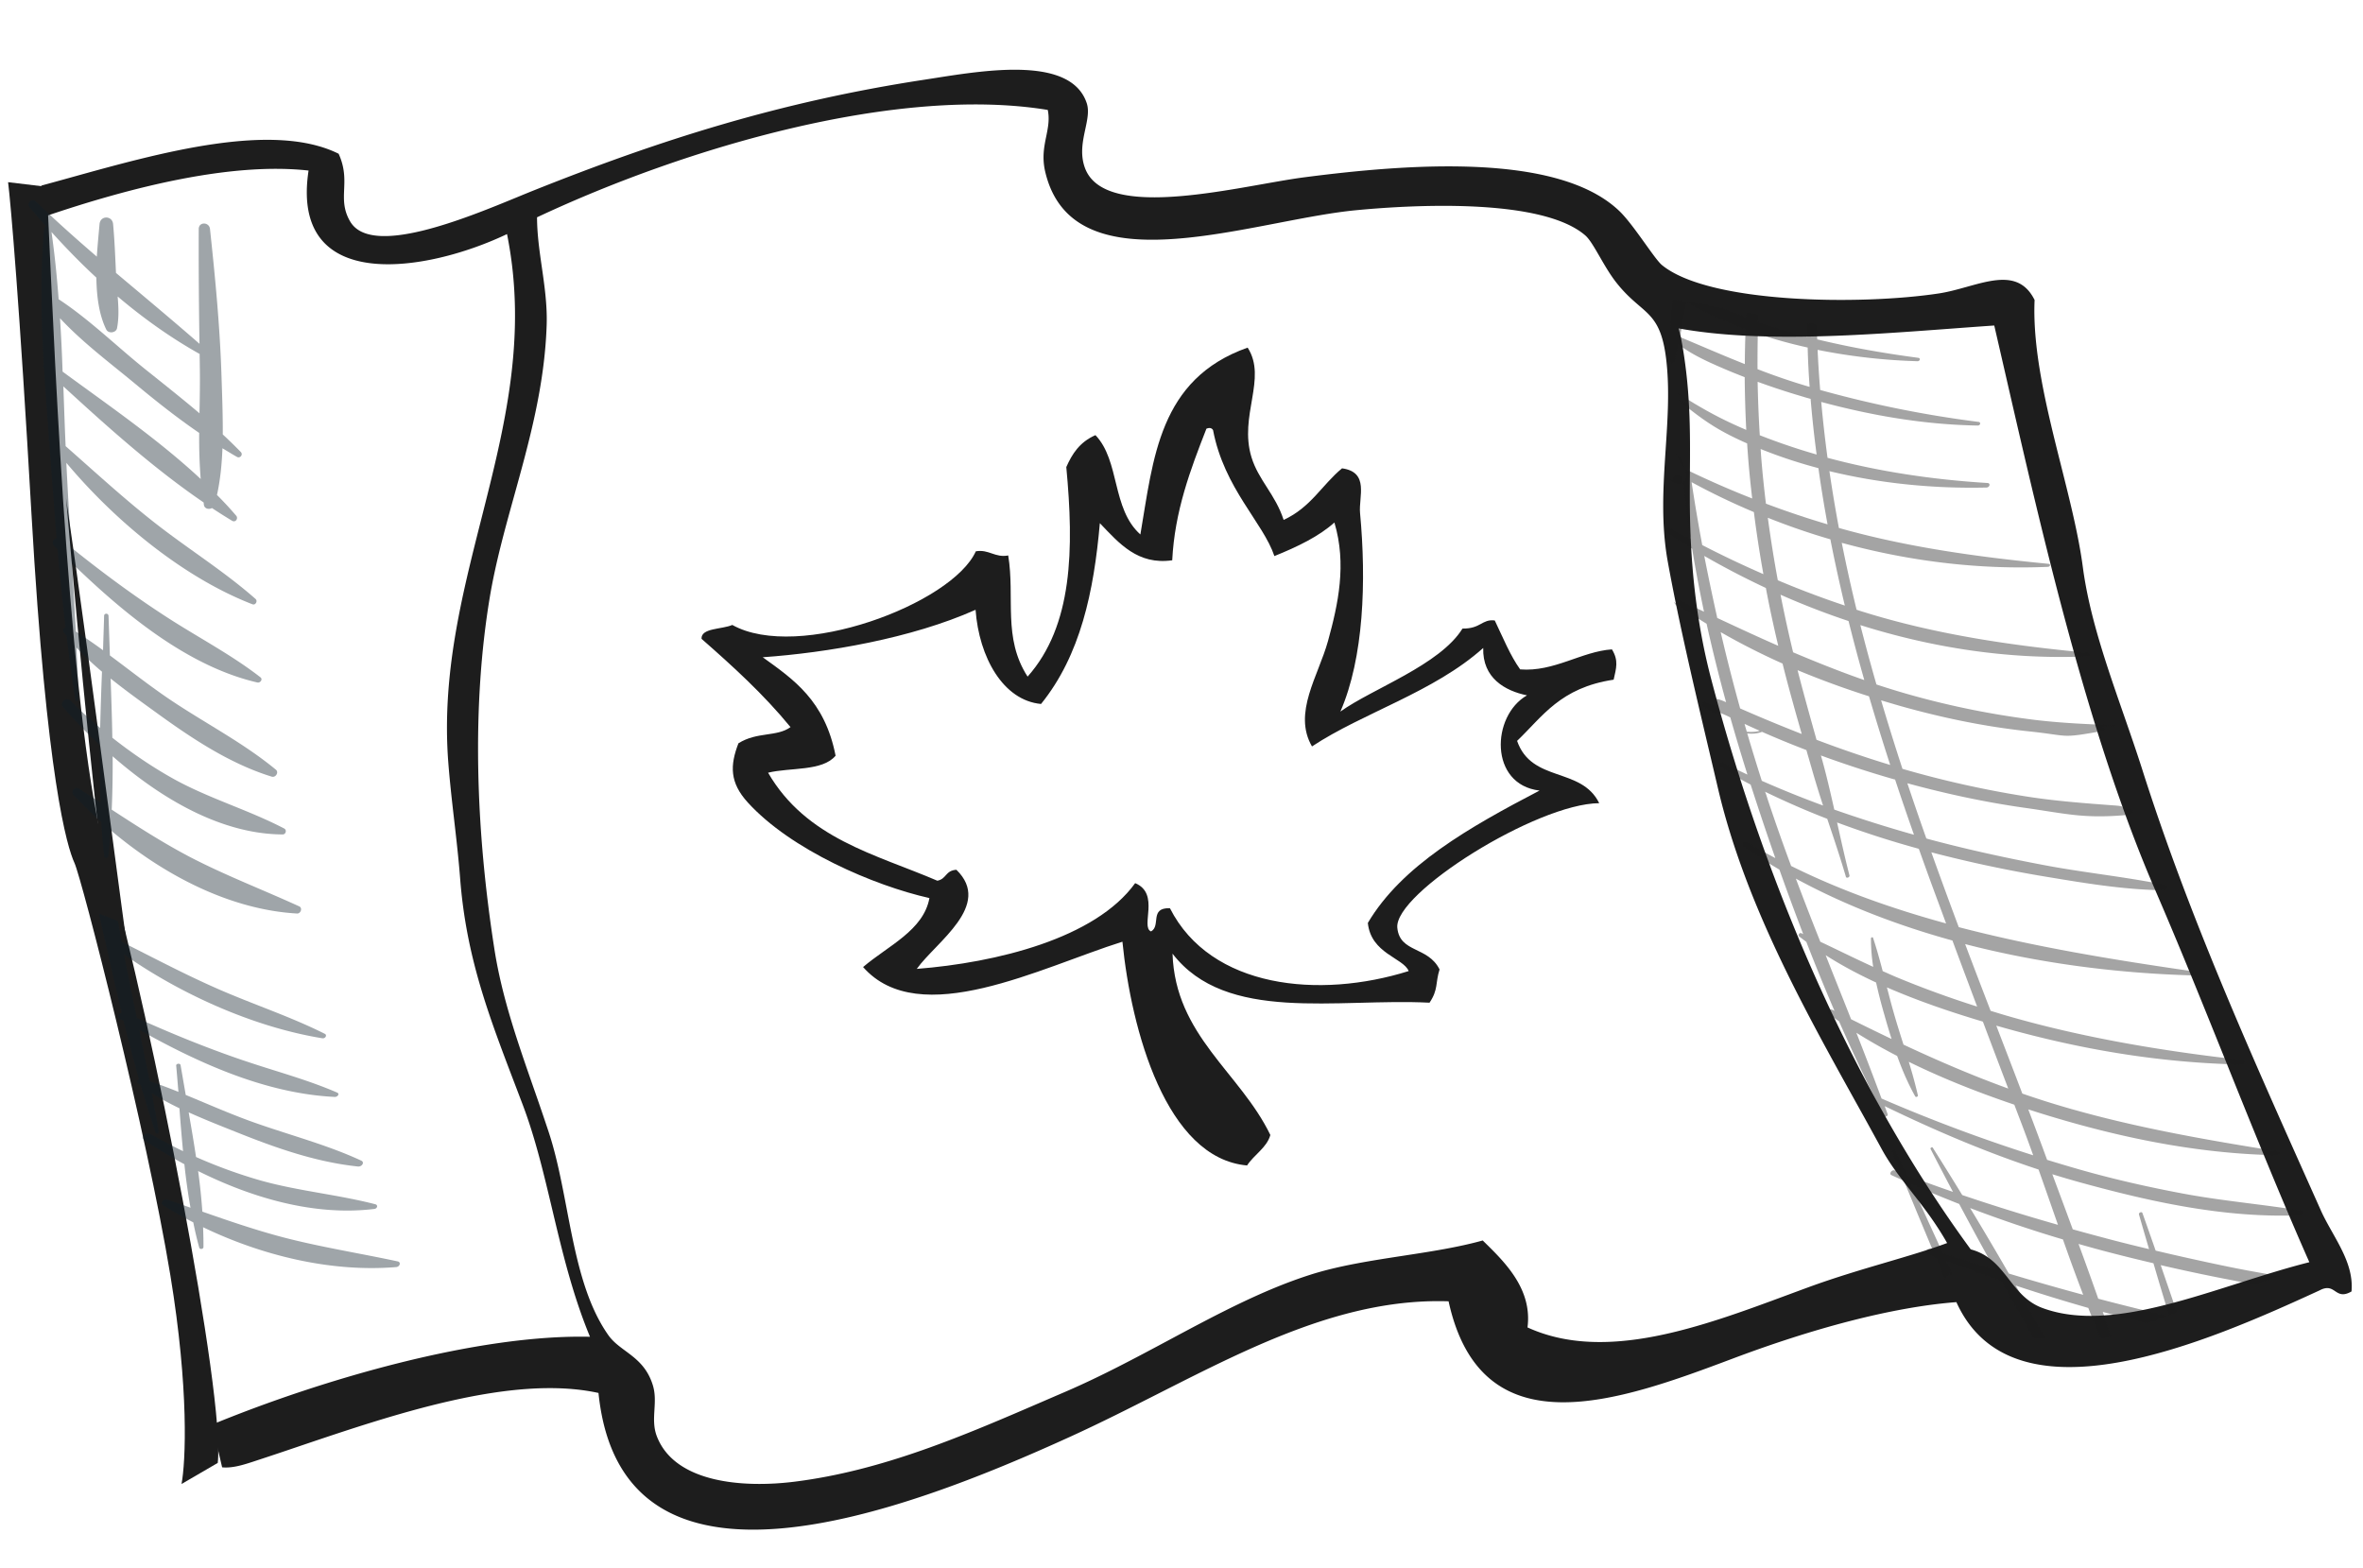 <svg xmlns="http://www.w3.org/2000/svg" width="321" height="213" fill="none"><path fill="#1D1D1D" fill-rule="evenodd" d="M159.239 76.115c-4.689.666-7.199-2.288-9.831-5.042-.809 9.265-2.627 17.939-7.989 24.562-5.144-.471-8.422-6.334-8.894-12.794-8.713 3.89-20.189 5.834-28.913 6.447 4.171 3.005 8.43 5.871 9.898 13.375-1.788 2.146-6.159 1.575-9.17 2.31 5.212 8.974 14.563 11.056 22.995 14.673 1.277-.253 1.058-1.377 2.585-1.487 4.968 4.827-2.782 9.824-5.382 13.466 10.793-.844 24.252-4.123 29.668-11.649 3.414 1.42.685 5.94 2.152 6.559 1.385-.745-.261-3.248 2.571-3.154 5.54 10.912 20.293 12.351 32.433 8.538-.727-1.802-5.123-2.356-5.549-6.538 4.628-7.82 13.799-13.008 23.327-17.983-6.874-.806-6.568-10.164-1.707-12.935-2.978-.61-6.061-2.34-5.947-6.437-6.724 6.017-16.336 8.792-23.262 13.376-2.633-4.548.86-9.546 2.179-14.331 1.381-5.005 2.558-10.423.867-16.087-2.094 1.882-5.005 3.289-8.153 4.558-1.529-4.566-6.813-9.162-8.332-17.113-.169-.282-.454-.372-.9-.192-2.188 5.588-4.311 11.214-4.646 17.878zm10.248-28.891c2.691 4.206-1.221 9.231.522 14.902.958 3.117 3.243 5.04 4.365 8.505 3.719-1.713 5.183-4.734 7.934-7.008 3.746.52 2.242 3.87 2.446 6.064.867 9.286.509 19.683-2.672 26.984 4.342-3.123 13.514-6.312 16.587-11.278 2.495.034 2.64-1.316 4.385-1.103 1.102 2.297 2.098 4.77 3.45 6.647 4.607.367 8.352-2.441 12.466-2.719.942 1.536.576 2.565.232 4.117-7.265 1.093-9.655 5.011-13.116 8.315 1.983 5.712 8.724 3.503 11.157 8.464-8.479.05-27.896 12.226-27.427 16.929.34 3.435 4.157 2.48 5.739 5.656-.592 1.889-.153 2.712-1.361 4.518-12.589-.638-27.631 2.809-34.915-6.66.38 11.151 9.187 16.138 13.29 24.634-.471 1.717-2.227 2.688-3.163 4.138-10.994-.97-15.735-18.381-16.932-30.397-11.056 3.474-27.579 12.133-35.23 3.443 3.389-2.899 8.209-4.969 9.012-9.37-7.526-1.694-18.797-6.525-24.681-12.995-2.455-2.701-2.427-5.019-1.263-8.035 2.546-1.596 5.216-.841 7.073-2.196-3.711-4.528-7.877-8.295-12.086-11.994-.09-1.49 2.765-1.268 4.178-1.885 8.941 4.99 29.848-2.84 33.081-10.003 1.767-.312 2.613.91 4.399.562.945 5.727-.772 11.197 2.635 16.461 6.161-6.93 6.303-17.354 5.257-28.468.779-1.761 1.79-3.386 3.96-4.337 3.352 3.509 2.186 9.993 6.103 13.494 1.763-10.26 2.49-21.116 14.575-25.385z" clip-rule="evenodd"/><path fill="#1D1D1D" fill-rule="evenodd" d="M30.175 199.339c1.395.136 2.87-.334 4.204-.768a551.192 551.192 0 0 0 6.005-2.006c13.194-4.462 29.22-9.883 40.917-7.329 3.144 30.809 41.341 16.309 64.127 5.924 4.065-1.852 8.046-3.869 11.988-5.867 12.993-6.585 25.567-12.957 39.365-12.51 4.468 20.392 23.152 13.598 38.646 7.767 10.556-3.973 21.432-6.968 30.337-7.654 7.702 17.043 34.206 5.368 49.378-1.615 1.048-.551 1.56-.212 2.071.126.537.354 1.073.709 2.227.038.265-2.93-1.184-5.506-2.611-8.045-.561-.997-1.119-1.989-1.568-2.994a5534.89 5534.89 0 0 0-1.671-3.738c-8.139-18.198-16.357-36.572-22.551-56.048-.792-2.488-1.663-4.994-2.536-7.505-2.339-6.725-4.691-13.488-5.561-20.064-.558-4.23-1.732-8.906-2.936-13.702-1.924-7.663-3.925-15.635-3.619-22.594-1.902-3.822-5.401-2.848-9.182-1.795-1.259.35-2.55.71-3.823.904-10.531 1.6-31.197 1.406-37.617-3.855-.46-.376-1.3-1.547-2.26-2.885-1.143-1.592-2.454-3.42-3.492-4.422-8.299-8.008-28.566-6.471-42.922-4.604-1.557.204-3.449.54-5.519.907-9.209 1.635-21.926 3.892-24.182-2.172-.692-1.86-.306-3.662.042-5.292.279-1.305.535-2.498.195-3.523-2.099-6.327-13.316-4.562-20.665-3.406-.504.079-.989.155-1.453.226-19.625 3-35.914 8.203-53.078 15.06-.62.248-1.323.538-2.09.854-7.155 2.945-19.924 8.203-22.774 3.336-.932-1.593-.876-2.94-.817-4.376.059-1.413.12-2.915-.75-4.825-8.892-4.41-24.15-.172-36.295 3.2a564.54 564.54 0 0 1-4.096 1.127c.097 1.36.2 2.778.308 4.25 12.112-4.133 25.586-7.45 36-6.294-2.558 16.843 15.995 13.856 26.958 8.63 2.798 13.876-.332 26.235-3.49 38.703-2.68 10.578-5.379 21.234-4.495 32.962.203 2.678.508 5.343.814 8.008.299 2.612.598 5.223.801 7.849.817 10.601 3.828 18.494 7.439 27.961.355.93.715 1.875 1.08 2.839 1.678 4.439 2.813 9.21 3.975 14.098 1.368 5.749 2.774 11.66 5.148 17.383-15.24-.352-36.23 5.718-51.325 11.922.484 2.093.938 4.042 1.353 5.814zM228.22 45.358l-.196-.745c10.919 1.977 24.701.95 36.972.036 2.018-.15 3.995-.298 5.912-.428.487 2.106.983 4.264 1.488 6.466 5.142 22.414 11.301 49.263 20.357 70.184 3.208 7.406 6.367 15.25 9.56 23.177 3.712 9.216 7.469 18.543 11.399 27.424-3.188.803-6.473 1.848-9.762 2.894-9.512 3.026-19.068 6.067-26.483 3.331-2.138-.789-3.348-2.342-4.555-3.891-1.327-1.704-2.651-3.403-5.199-4.076-14.969-20.39-27.431-47.694-35.248-77.44-1.843-7.016-2.63-13.906-2.847-20.55-.085-2.59-.068-5.068-.051-7.527.04-5.82.079-11.54-1.234-18.426l-.113-.43zM73.61 36.332c-.326-2.258-.649-4.504-.656-6.811 20.448-9.605 49.117-17.91 69.379-14.586.263 1.273.034 2.4-.208 3.593-.286 1.405-.59 2.9-.131 4.834 2.952 12.454 18.266 9.504 31.593 6.936 3.82-.736 7.477-1.44 10.633-1.741 8.772-.838 25.379-1.53 31.116 3.41.595.512 1.239 1.628 1.974 2.9.671 1.162 1.418 2.454 2.27 3.535 1.14 1.446 2.168 2.329 3.064 3.1 2.006 1.722 3.353 2.88 3.819 8.512.296 3.577.056 7.23-.188 10.948-.328 4.99-.663 10.097.276 15.302 1.468 8.13 3.668 17.444 5.693 26.022.385 1.627.763 3.228 1.128 4.789 3.597 15.375 11.516 29.648 18.689 42.576a825.498 825.498 0 0 1 3.555 6.448c1.129 2.075 2.528 3.865 4.019 5.772 1.592 2.036 3.289 4.206 4.871 6.998-2.413.9-5.209 1.725-8.22 2.613-3.354.989-6.975 2.058-10.632 3.397-.912.334-1.834.676-2.765 1.021-11.782 4.37-24.894 9.234-35.386 4.433.672-5.188-3.049-8.837-5.871-11.603l-.212-.209c-3.309.926-7.036 1.498-10.804 2.077-4.359.67-8.773 1.348-12.656 2.591-6.484 2.076-12.765 5.437-19.181 8.87-4.589 2.455-9.247 4.948-14.096 7.033-.913.392-1.825.786-2.737 1.18-11.076 4.786-22.059 9.532-34.067 11.025-6.733.835-16.147.246-18.638-6.141-.482-1.234-.41-2.437-.338-3.644.065-1.091.13-2.185-.213-3.307-.76-2.492-2.301-3.632-3.745-4.7-.864-.639-1.693-1.253-2.3-2.115-3.252-4.611-4.468-10.949-5.671-17.221-.687-3.583-1.37-7.145-2.427-10.35a377.82 377.82 0 0 0-2.076-6.071c-2.197-6.31-4.29-12.315-5.302-18.759-2.628-16.773-3.041-33.345-.642-47.8.766-4.612 2.034-9.189 3.326-13.85 2.036-7.345 4.13-14.9 4.407-23.133.092-2.71-.28-5.3-.65-7.874z" clip-rule="evenodd"/><path fill="#1D1D1D" d="M23.009 167.81c-3.157-19.529-5.806-39.477-8.468-59.524-1.797-13.528-3.6-27.101-5.568-40.621 1.912 22.112 4.21 45.568 6.427 61.487.158 1.042.309 2.085.45 3.128.513 3.456 1.02 6.472 1.514 8.935 1.661 8.265 3.653 17.567 5.645 26.595z"/><path fill="#1D1D1D" d="M6.504 28.572c1.045 22.644 3.014 70.4 8.04 88.433 6.281 22.541 16.075 72.735 15.036 81.735l-4.92 2.863c.56-2.969 1.039-12.802-1.521-28.377-3.2-19.469-12.017-53.808-13.022-55.993-1.005-2.185-3.78-11.362-5.834-47.292C2.64 41.197 1.476 27.836 1.1 24.749l6.51.783-1.105 3.04z"/><path fill="#0F202A" d="M40.655 123.135c-4.96-2.273-10.063-4.216-14.899-6.736-3.657-1.922-7.128-4.154-10.58-6.406.104-2.417.145-4.835.125-7.252 6.591 5.764 14.754 10.579 23.102 10.62.413 0 .599-.599.206-.806-4.876-2.541-10.146-4.05-14.98-6.715-2.935-1.632-5.725-3.533-8.37-5.62-.041-2.686-.144-5.373-.227-8.038 1.984 1.591 4.05 3.079 6.054 4.525 4.836 3.513 10.064 7.025 15.829 8.802.516.166 1.012-.578.558-.95-4.278-3.533-9.237-6.116-13.866-9.174-2.975-1.963-5.806-4.215-8.678-6.344l-.186-5.372c-.021-.392-.6-.392-.6 0-.04 1.55-.103 3.12-.144 4.67a73.369 73.369 0 0 0-3.699-2.542c-.165-3.099-.33-6.198-.517-9.277 7.067 6.84 15.705 14.01 25.19 16.2.371.082.764-.414.413-.703-3.823-2.976-8.183-5.27-12.254-7.873-4.65-2.975-9.154-6.302-13.473-9.773a1078.59 1078.59 0 0 1-.64-11.323v-.165c6.654 7.934 15.932 15.6 25.292 19.216.393.144.723-.434.413-.724-4.174-3.677-8.926-6.653-13.328-10.062-4.339-3.368-8.368-7.087-12.48-10.703-.124-2.686-.207-5.393-.31-8.12 6.013 5.516 12.295 11.157 19.052 15.765.02.103.02.206.04.33.084.538.683.662 1.096.434.91.6 1.818 1.178 2.748 1.736.455.269.868-.33.538-.703a47.604 47.604 0 0 0-2.604-2.81c.454-2.066.661-4.194.744-6.343.661.392 1.322.806 1.983 1.178.414.227.848-.31.517-.661a67.313 67.313 0 0 0-2.459-2.397c.02-2.624-.083-5.228-.165-7.749-.207-6.777-.847-13.43-1.57-20.166-.104-.95-1.51-1.013-1.53 0-.02 5.207.02 10.393.104 15.6-3.74-3.265-7.543-6.426-11.345-9.629-.103-2.21-.186-4.422-.392-6.633-.104-1.177-1.736-1.198-1.84 0-.123 1.364-.268 2.873-.371 4.422-2.81-2.417-5.6-4.897-8.287-7.5-.557-.538-1.322.268-.826.826.723.847 1.446 1.694 2.19 2.542a.53.53 0 0 0-.248.372c-.516 6.033-.392 12.232-.041 18.39-.083.185-.103.392.041.578.186 3.161.434 6.343.662 9.463a.383.383 0 0 0 .04.414 146.7 146.7 0 0 1 .228 3.099c.248 3.347.496 6.695.785 10.063-.454.082-.764.599-.35 1.033.164.165.33.31.474.475.31 3.533.662 7.087 1.075 10.6-.269.124-.434.434-.227.702.124.145.248.29.372.455.35 2.913.743 5.806 1.177 8.678.042.248.455.186.455-.062-.062-2.335-.165-4.69-.29-7.025a40.214 40.214 0 0 0 3.472 3.285 472.497 472.497 0 0 0-.248 7.645 69.071 69.071 0 0 1-4.05-3.719c-.62-.62-1.529.31-.95.95a75.878 75.878 0 0 0 4.959 5.104 140.48 140.48 0 0 0 .083 7.811 361.577 361.577 0 0 0-2.935-1.922c-.578-.372-1.136.434-.702.909a70.478 70.478 0 0 0 3.76 3.658c.083 1.529.207 3.078.372 4.587a.29.29 0 0 0 .579 0c.124-1.178.207-2.335.29-3.513 7.17 6.075 16.2 10.827 25.374 11.344.496-.021.723-.765.269-.971zM6.994 31.517c1.942 2.149 3.967 4.236 6.096 6.199.04 2.52.35 5.02 1.343 7.045.289.6 1.343.476 1.467-.186.269-1.405.207-2.85.082-4.297 3.493 2.955 7.192 5.6 11.138 7.81 0 .537.02 1.075.02 1.591.042 2.128 0 4.298-.04 6.468-2.315-1.963-4.691-3.844-7.067-5.745-3.989-3.161-7.79-6.942-12.068-9.752-.227-3.038-.537-6.117-.971-9.133zM8.15 43.233c3.058 3.285 6.798 6.074 10.187 8.884 2.831 2.356 5.703 4.629 8.72 6.695-.02 2.108.042 4.195.207 6.26-5.765-5.371-12.46-9.959-18.763-14.587a212.903 212.903 0 0 0-.351-7.252zm5.28 80.873c.137.614.275 1.227.413 1.837l.334 1.479c-.05.101-.036.211.08.308.182.772.363 1.545.524 2.321.567 2.506 1.134 5.013 1.745 7.529-.443.12-.701.551-.25.828l.181.102c.117.064.231.127.337.198.646 2.64 1.336 5.29 2.083 7.901-.255.128-.389.383-.158.561.137.094.274.188.413.298a174.506 174.506 0 0 0 2.001 6.431c.065.183.469.084.445-.104a155.339 155.339 0 0 0-.961-5.29 37.732 37.732 0 0 0 3.76 2.055c.14 1.939.305 3.892.487 5.827a65.983 65.983 0 0 1-4.375-2.311c-.674-.392-1.487.427-.852.84a69.536 69.536 0 0 0 5.41 3.246c.21 1.979.482 3.965.832 5.91l-.011-.004a410.242 410.242 0 0 0-3.084-1.084c-.61-.209-1.086.472-.61.778a65.832 65.832 0 0 0 4.082 2.3c.229 1.149.5 2.308.81 3.43.076.277.568.215.573-.072.01-.909-.019-1.796-.05-2.699 7.697 3.704 17.111 6.172 26.263 5.411.49-.078.644-.67.173-.77-1.857-.397-3.728-.76-5.6-1.122-3.305-.64-6.61-1.28-9.827-2.112-3.813-.998-7.471-2.253-11.11-3.527a82.575 82.575 0 0 0-.574-5.514c7.093 3.542 15.652 6.167 23.938 5.149.41-.052.538-.529.128-.637-2.4-.62-4.863-1.055-7.328-1.49-2.755-.486-5.512-.972-8.179-1.718a66.937 66.937 0 0 1-8.842-3.21 205.18 205.18 0 0 0-.747-4.592c-.084-.491-.168-.982-.25-1.472 2.077.937 4.224 1.789 6.31 2.618l.13.052c5.135 2.055 10.659 4.061 16.549 4.684.528.06.949-.566.462-.791-3.065-1.432-6.39-2.503-9.72-3.575-1.648-.531-3.298-1.062-4.916-1.638-2.26-.802-4.46-1.727-6.655-2.649-.855-.359-1.708-.718-2.564-1.069l-.001-.006c-.234-1.353-.467-2.706-.7-4.043-.057-.296-.631-.223-.594.075.054.59.103 1.184.153 1.779.049.594.098 1.189.152 1.779a78.297 78.297 0 0 0-3.913-1.462 772.911 772.911 0 0 0-1.404-6.968c7.668 4.297 16.925 8.647 26.545 9.116.377.016.719-.409.342-.585-2.752-1.198-5.718-2.13-8.674-3.059a185.148 185.148 0 0 1-4.238-1.369c-4.898-1.672-9.686-3.628-14.304-5.717a627.867 627.867 0 0 1-1.722-8.503l-.016-.125c7.362 5.179 17.303 9.824 26.936 11.39.404.06.676-.42.341-.6-2.785-1.403-5.764-2.574-8.745-3.744-1.829-.719-3.658-1.438-5.443-2.21-3.61-1.567-7.054-3.319-10.495-5.07-.97-.493-1.941-.987-2.915-1.476-.176-.935-.344-1.874-.51-2.817l-2.596-1.028z" opacity=".4"/><path fill="#1D1D1D" fill-rule="evenodd" d="M227.244 40.599c-.357 2.897-.525 5.762-.361 8.536.006.296.526.264.597-.042a84.995 84.995 0 0 0 .512-2.324c1.77 1.362 3.942 2.357 6.084 3.276.968.42 1.951.811 2.931 1.193.02 2.398.091 4.786.213 7.163-3.851-1.633-6.528-3.18-9.976-5.424.998.637 3.417 2.583.529 1.21 3.453 2.784 5.287 4.168 9.563 6.053.057.881.125 1.758.194 2.634.14 1.62.306 3.238.497 4.847a126.277 126.277 0 0 1-8.633-3.77l-.016-.004c-1.779-.861-.782-2.012-2.495-2.946 3.117 1.626 2.685 6.817-.577 3.82 1.59 1.042.558-.962 2.255 0 .291 2.814.66 5.618 1.091 8.406a101.34 101.34 0 0 1-2.781-1.51c-.418-.233-.967.351-.565.613 1.166.756 2.352 1.492 3.561 2.22a199.813 199.813 0 0 0 1.611 8.55l-3.705-1.751c-.3-.139.435 1.802-.392.43a68.18 68.18 0 0 0 4.449 2.96 226.874 226.874 0 0 0 2.647 10.653c-3.277-1.456.579 1.532-2.647 0-.399-.185-.904.337-.507.622 3.45 2.145-.02-.377 3.727 1.444.74 2.602 1.516 5.19 2.33 7.772-1.531-.713-1.82-.862-3.304-1.627-.375-.195-.853.326-.497.541 1.775 1.062 2.377 1.487 4.232 2.439l.845 2.591a392.588 392.588 0 0 0 2.512 7.398 79.314 79.314 0 0 1-3.857-2.172c-.378-.238-.904.337-.533.589a76.522 76.522 0 0 0 4.944 3.149 380.685 380.685 0 0 0 3.233 8.76c-.084-.041-.169-.083-.25-.115-.268-.13-.504.279-.31.429l.985.744a301.661 301.661 0 0 0 3.828 9.382 1.432 1.432 0 0 0-.17-.097l-.121-.057c-.379-.204-.849.303-.506.556.462.346.932.678 1.413 1.005 1.908 4.341 3.916 8.627 6.082 12.826.127.256.61.063.515-.217a47.869 47.869 0 0 0-.197-.541 26.387 26.387 0 0 1-.197-.541c6.731 3.258 13.618 6.217 20.899 8.613.587 1.646 1.163 3.296 1.741 4.949.298.853.596 1.707.896 2.561a273.096 273.096 0 0 1-13.005-4.046 527.925 527.925 0 0 0-4.004-6.437c-.079-.133-.368.033-.301.171 1.004 1.95 2.02 3.895 3.048 5.836a196.645 196.645 0 0 1-6.22-2.259 359.348 359.348 0 0 0-1.588-3.415c-.111-.251-.591-.049-.491.207.384.953.784 1.911 1.18 2.859l-.005-.002-.006-.002c-.265-.095-.531-.19-.788-.3-.373-.152-.817.455-.449.631.333.158.668.308 1.002.457.235.104.469.209.702.316 1.287 3.133 2.583 6.252 3.894 9.376a1.503 1.503 0 0 0-.148-.048c-.05-.015-.1-.03-.148-.048-.485-.16-.854.536-.393.706l.106.039h.001c.333.121.675.246 1.008.375l1.298 3.092.503-.943.641.616c-.335-.744-.672-1.489-1.009-2.233 2.467.915 4.939 1.805 7.435 2.652.18.317.356.634.532.95l.159.286c.112.201.224.402.339.604 1.132 1.996 2.264 3.988 3.401 5.978h1.618a1292.799 1292.799 0 0 0-4.053-7.169 232.273 232.273 0 0 0 9.862 3.041 156.146 156.146 0 0 0 1.673 4.128h.672l.736-.262a316.23 316.23 0 0 0-1.113-3.326 193.75 193.75 0 0 0 6.071 1.557l2.818-1.006c-.32-.065-.638-.132-.95-.21a321.937 321.937 0 0 1-8.556-2.135 547.998 547.998 0 0 0-2.677-7.438c1.455.413 2.922.821 4.405 1.201 1.91.498 3.837.966 5.771 1.421a502.85 502.85 0 0 0 2.135 7.116l1.069-.382c-.734-2.162-1.475-4.316-2.218-6.476 2.963.683 5.966 1.327 8.985 1.909.68.131 1.363.265 2.049.4.615.121 1.232.242 1.851.361l3.259-1.162-1.555-.28-.049-.008c-1.838-.329-3.674-.657-5.476-1.033a352.44 352.44 0 0 1-9.751-2.161l-.036-.103c-.583-1.669-1.166-3.338-1.76-5.002-.096-.247-.537-.05-.468.197.419 1.471.852 2.946 1.282 4.413l.084.288c-1.71-.405-3.413-.824-5.096-1.263a426.96 426.96 0 0 1-5.268-1.423c-.92-2.505-1.848-4.995-2.776-7.485 1.254.388 2.516.761 3.799 1.115 9.244 2.54 19.517 4.889 29.84 4.457.468-.021.598-.561.162-.631-2.291-.372-4.606-.668-6.921-.964l-.005-.001c-3.017-.386-6.033-.772-8.991-1.324-4.744-.882-9.422-1.946-13.968-3.231a244.638 244.638 0 0 1-4.622-1.375 694.724 694.724 0 0 0-2.557-6.849 23.645 23.645 0 0 1 .836.262l.391.126c10.165 3.189 21.169 5.628 32.555 5.83.398.009.488-.46.137-.521-10.904-1.73-21.62-3.639-31.818-6.881-.981-.315-1.95-.635-2.912-.97-1.168-3.073-2.353-6.15-3.537-9.228.206.057.409.115.612.173l.02.005c.197.056.393.112.592.167 10.214 2.86 20.865 4.708 32.084 4.936.453.008.587-.557.158-.608-10.995-1.228-21.905-3.076-32.136-6.051-.708-.209-1.404-.423-2.101-.638l-.029-.076c-1.148-2.986-2.301-5.981-3.43-8.987 9.864 2.556 20.337 3.948 30.781 4.249.414.013.528-.498.138-.555-10.811-1.559-21.552-3.325-31.788-5.998a771.2 771.2 0 0 1-3.725-10.166 173.972 173.972 0 0 0 15.538 3.31l.463.077c5.027.833 10.239 1.698 15.498 1.763.449-.002.739-.621.28-.715-2.894-.595-5.863-1.031-8.833-1.467h-.002c-2.485-.365-4.972-.73-7.416-1.189-5.395-1.015-10.725-2.18-15.943-3.58a1.631 1.631 0 0 1-.091-.029 1.277 1.277 0 0 0-.171-.048 417.797 417.797 0 0 1-2.579-7.502c5.137 1.401 10.406 2.547 15.829 3.32 5.909.832 8.169 1.55 14.435.951.511-.05.528-.708.076-.75-2.064-.198-.136-.352-2.206-.506h-.001c-4.006-.298-8.005-.595-11.927-1.212a136.576 136.576 0 0 1-16.873-3.763 349.367 349.367 0 0 1-2.901-9.309c.897.273 1.805.542 2.71.801 5.582 1.566 11.352 2.777 17.335 3.413 5.752.6 4.126 1.016 10.172-.075.292-.056.326-.424.047-.44-2.073-.133 3.85-.215 1.775-.297h-.002c-3.884-.153-7.76-.306-11.582-.796A114.253 114.253 0 0 1 258.47 94.1a114.892 114.892 0 0 1-3.567-1.113 260.082 260.082 0 0 1-2.185-8.065c9.688 3.049 20.121 4.723 30.862 4.247.348-.014.477-.454.125-.483-10.559-.981-20.817-2.52-30.505-5.535a17.551 17.551 0 0 1-.676-.215l-.32-.105a224.591 224.591 0 0 1-2.011-9.088c8.89 2.435 18.38 3.68 28.013 3.263.294-.014.398-.378.1-.407-9.781-.945-19.408-2.297-28.505-4.877a204.732 204.732 0 0 1-1.286-7.715c6.8 1.65 14.039 2.396 21.329 2.226.446-.01.604-.585.155-.617-7.55-.46-14.847-1.57-21.74-3.422a170.31 170.31 0 0 1-.855-7.588c6.77 1.816 13.855 3.08 21.26 3.205.356.004.466-.45.122-.493a150.345 150.345 0 0 1-21.525-4.34 150.1 150.1 0 0 1-.35-5.45 80.72 80.72 0 0 0 13.571 1.544c.344.01.437-.416.12-.46-4.667-.616-9.273-1.423-13.742-2.51-.022-.663-.042-1.328-.058-1.994l-1.309-.235c-.003.626-.001 1.252.004 1.877a102.187 102.187 0 0 1-3.688-1.04 77.208 77.208 0 0 1-2.992-1.002l.036-1.026-1.634-.293-.031.703a88.855 88.855 0 0 1-3.185-1.28l-6.759-1.213zm12.86 67.921a276.258 276.258 0 0 0 3.21 9.123c6.622 3.292 13.7 5.796 21.05 7.809-.34-.925-.682-1.85-1.025-2.775-.337-.91-.675-1.822-1.011-2.736l-.023-.064a604.53 604.53 0 0 1-1.643-4.566 130.196 130.196 0 0 1-11.105-3.577l.199.889c.471 2.104.943 4.21 1.48 6.296.073.257-.396.454-.48.202-.77-2.641-1.649-5.248-2.524-7.846l-.013-.037a109.938 109.938 0 0 1-8.449-3.682c.137.318.236.641.334.964zm19.898 4.883a413.415 413.415 0 0 1-2.564-7.497c-.062-.018-.123-.037-.196-.05a143.878 143.878 0 0 1-9.878-3.222c.04.15.081.298.123.445l.013.046c.045.158.089.316.132.478.575 2.109 1.065 4.243 1.544 6.381a177.097 177.097 0 0 0 10.826 3.419zm-20.672-7.328a141.277 141.277 0 0 0 8.323 3.359 141.563 141.563 0 0 1-1.371-4.434c-.147-.518-.297-1.034-.447-1.551-.15-.516-.3-1.033-.447-1.55a133.353 133.353 0 0 1-6.048-2.485c-.006.003-.011.008-.016.013l-.002.001a.04.04 0 0 1-.014.01c-.604.233-1.309.276-1.954.195a297.83 297.83 0 0 0 1.976 6.442zm-2.342-7.734.081.297c.072.257.145.513.224.767.579.053 1.214.04 1.763-.125a107.1 107.1 0 0 1-2.068-.939zm-.599-2.099a221.36 221.36 0 0 0 8.367 3.472c-.907-3.172-1.807-6.358-2.606-9.566a93.187 93.187 0 0 1-8.406-4.272 251.295 251.295 0 0 0 2.645 10.366zm-3.108-12.29c2.747 1.281 5.494 2.563 8.284 3.783-.616-2.6-1.186-5.219-1.682-7.858a111.874 111.874 0 0 1-8.37-4.355 327.272 327.272 0 0 0 1.768 8.43zm-3.487-18.447c.434 2.864.918 5.718 1.445 8.543a139.24 139.24 0 0 0 8.308 3.95 159.156 159.156 0 0 1-1.292-8.43 94.222 94.222 0 0 1-8.461-4.063zm-1.586-19.721c.988.412 1.967.827 2.944 1.242 1.953.828 3.896 1.652 5.873 2.438.002-1.569.044-3.142.1-4.712-2.848-1.052-5.564-2.291-8.068-3.753a113.157 113.157 0 0 1-.849 4.785zm17.621 6.77a106.342 106.342 0 0 1-.267-5.341 66.366 66.366 0 0 1-6.776-1.87 202.9 202.9 0 0 0-.037 4.807 85.975 85.975 0 0 0 6.884 2.354c.03.01.064.017.098.025s.067.016.098.025zm.128 1.632c-.365-.1-.729-.199-1.086-.312a99.899 99.899 0 0 1-6.107-2.007c.046 2.43.144 4.851.292 7.262a85.196 85.196 0 0 0 7.722 2.619 151.169 151.169 0 0 1-.817-7.56l-.004-.002zm1.064 9.413A66.877 66.877 0 0 1 239.172 61a393.787 393.787 0 0 0 .06.89c.172 2.192.393 4.372.662 6.533a123.3 123.3 0 0 0 8.369 2.81c-.467-2.53-.884-5.07-1.242-7.635zm3.588 18.668c-.71-2.98-1.374-5.979-1.963-8.998a92.015 92.015 0 0 1-8.498-2.932c.388 2.85.834 5.677 1.357 8.492a124.585 124.585 0 0 0 9.104 3.438zm2.645 10.123a256.316 256.316 0 0 1-2.139-8.018 104.516 104.516 0 0 1-9.241-3.58c.52 2.63 1.086 5.24 1.71 7.825 3.164 1.338 6.375 2.623 9.67 3.773zm.64 2.204a118.32 118.32 0 0 1-9.705-3.55c.798 3.12 1.668 6.22 2.535 9.31l.006.022.035.125a157.616 157.616 0 0 0 10.01 3.421 354.353 354.353 0 0 1-2.881-9.328zm12.25 68.967a171.528 171.528 0 0 1-6.551-2.725 1400.406 1400.406 0 0 1 4.301 9.37c2.342.768 4.704 1.517 7.083 2.237a534.444 534.444 0 0 1-4.833-8.882zm1.484.556a467.804 467.804 0 0 1 5.261 8.899 379.888 379.888 0 0 0 10.101 2.886 280.954 280.954 0 0 1-2.749-7.519 176.453 176.453 0 0 1-12.613-4.266zm1.736-25.328c-4.391-1.306-8.836-2.822-13.036-4.651l.214.819c.211.812.423 1.623.653 2.425.423 1.501.895 2.991 1.364 4.472l.018.058c4.615 2.161 9.329 4.193 14.23 5.969-1.154-3.035-2.305-6.061-3.443-9.092zm6.836 18.161a256.264 256.264 0 0 0-2.092-5.627l-.123-.325a79.965 79.965 0 0 0-.353-.926c-4.926-1.666-9.77-3.576-14.337-5.825a64.577 64.577 0 0 1 1.234 4.536c.05.2-.265.333-.363.153-.981-1.75-1.766-3.594-2.447-5.482a76.973 76.973 0 0 1-5.544-3.15 487.585 487.585 0 0 1 3.423 8.935 218.71 218.71 0 0 0 20.602 7.711zm-24.741-18.485c1.825.908 3.658 1.803 5.499 2.683-.339-1.083-.667-2.17-.968-3.257a67.626 67.626 0 0 1-1.132-4.414c-2.409-1.115-4.712-2.341-6.853-3.713.568 1.443 1.143 2.885 1.718 4.329l.005.011c.578 1.452 1.158 2.905 1.731 4.361zm-1.378-9.189.002.001.011.005c1.451.698 2.902 1.395 4.371 2.065a24.565 24.565 0 0 1-.306-3.868.13.13 0 0 1 .044-.093c.07-.066.201-.081.236.008.498 1.49.915 3.015 1.315 4.535.251.109.5.22.748.331l.004.002c.353.157.704.313 1.056.462a133.92 133.92 0 0 0 11.02 4.021l-.05-.134c-1.107-2.948-2.211-5.886-3.306-8.839-7.585-2.092-14.774-4.88-21.27-8.412a434.96 434.96 0 0 0 3.325 8.578c.937.441 1.868.89 2.8 1.338z" clip-rule="evenodd" opacity=".4"/></svg>